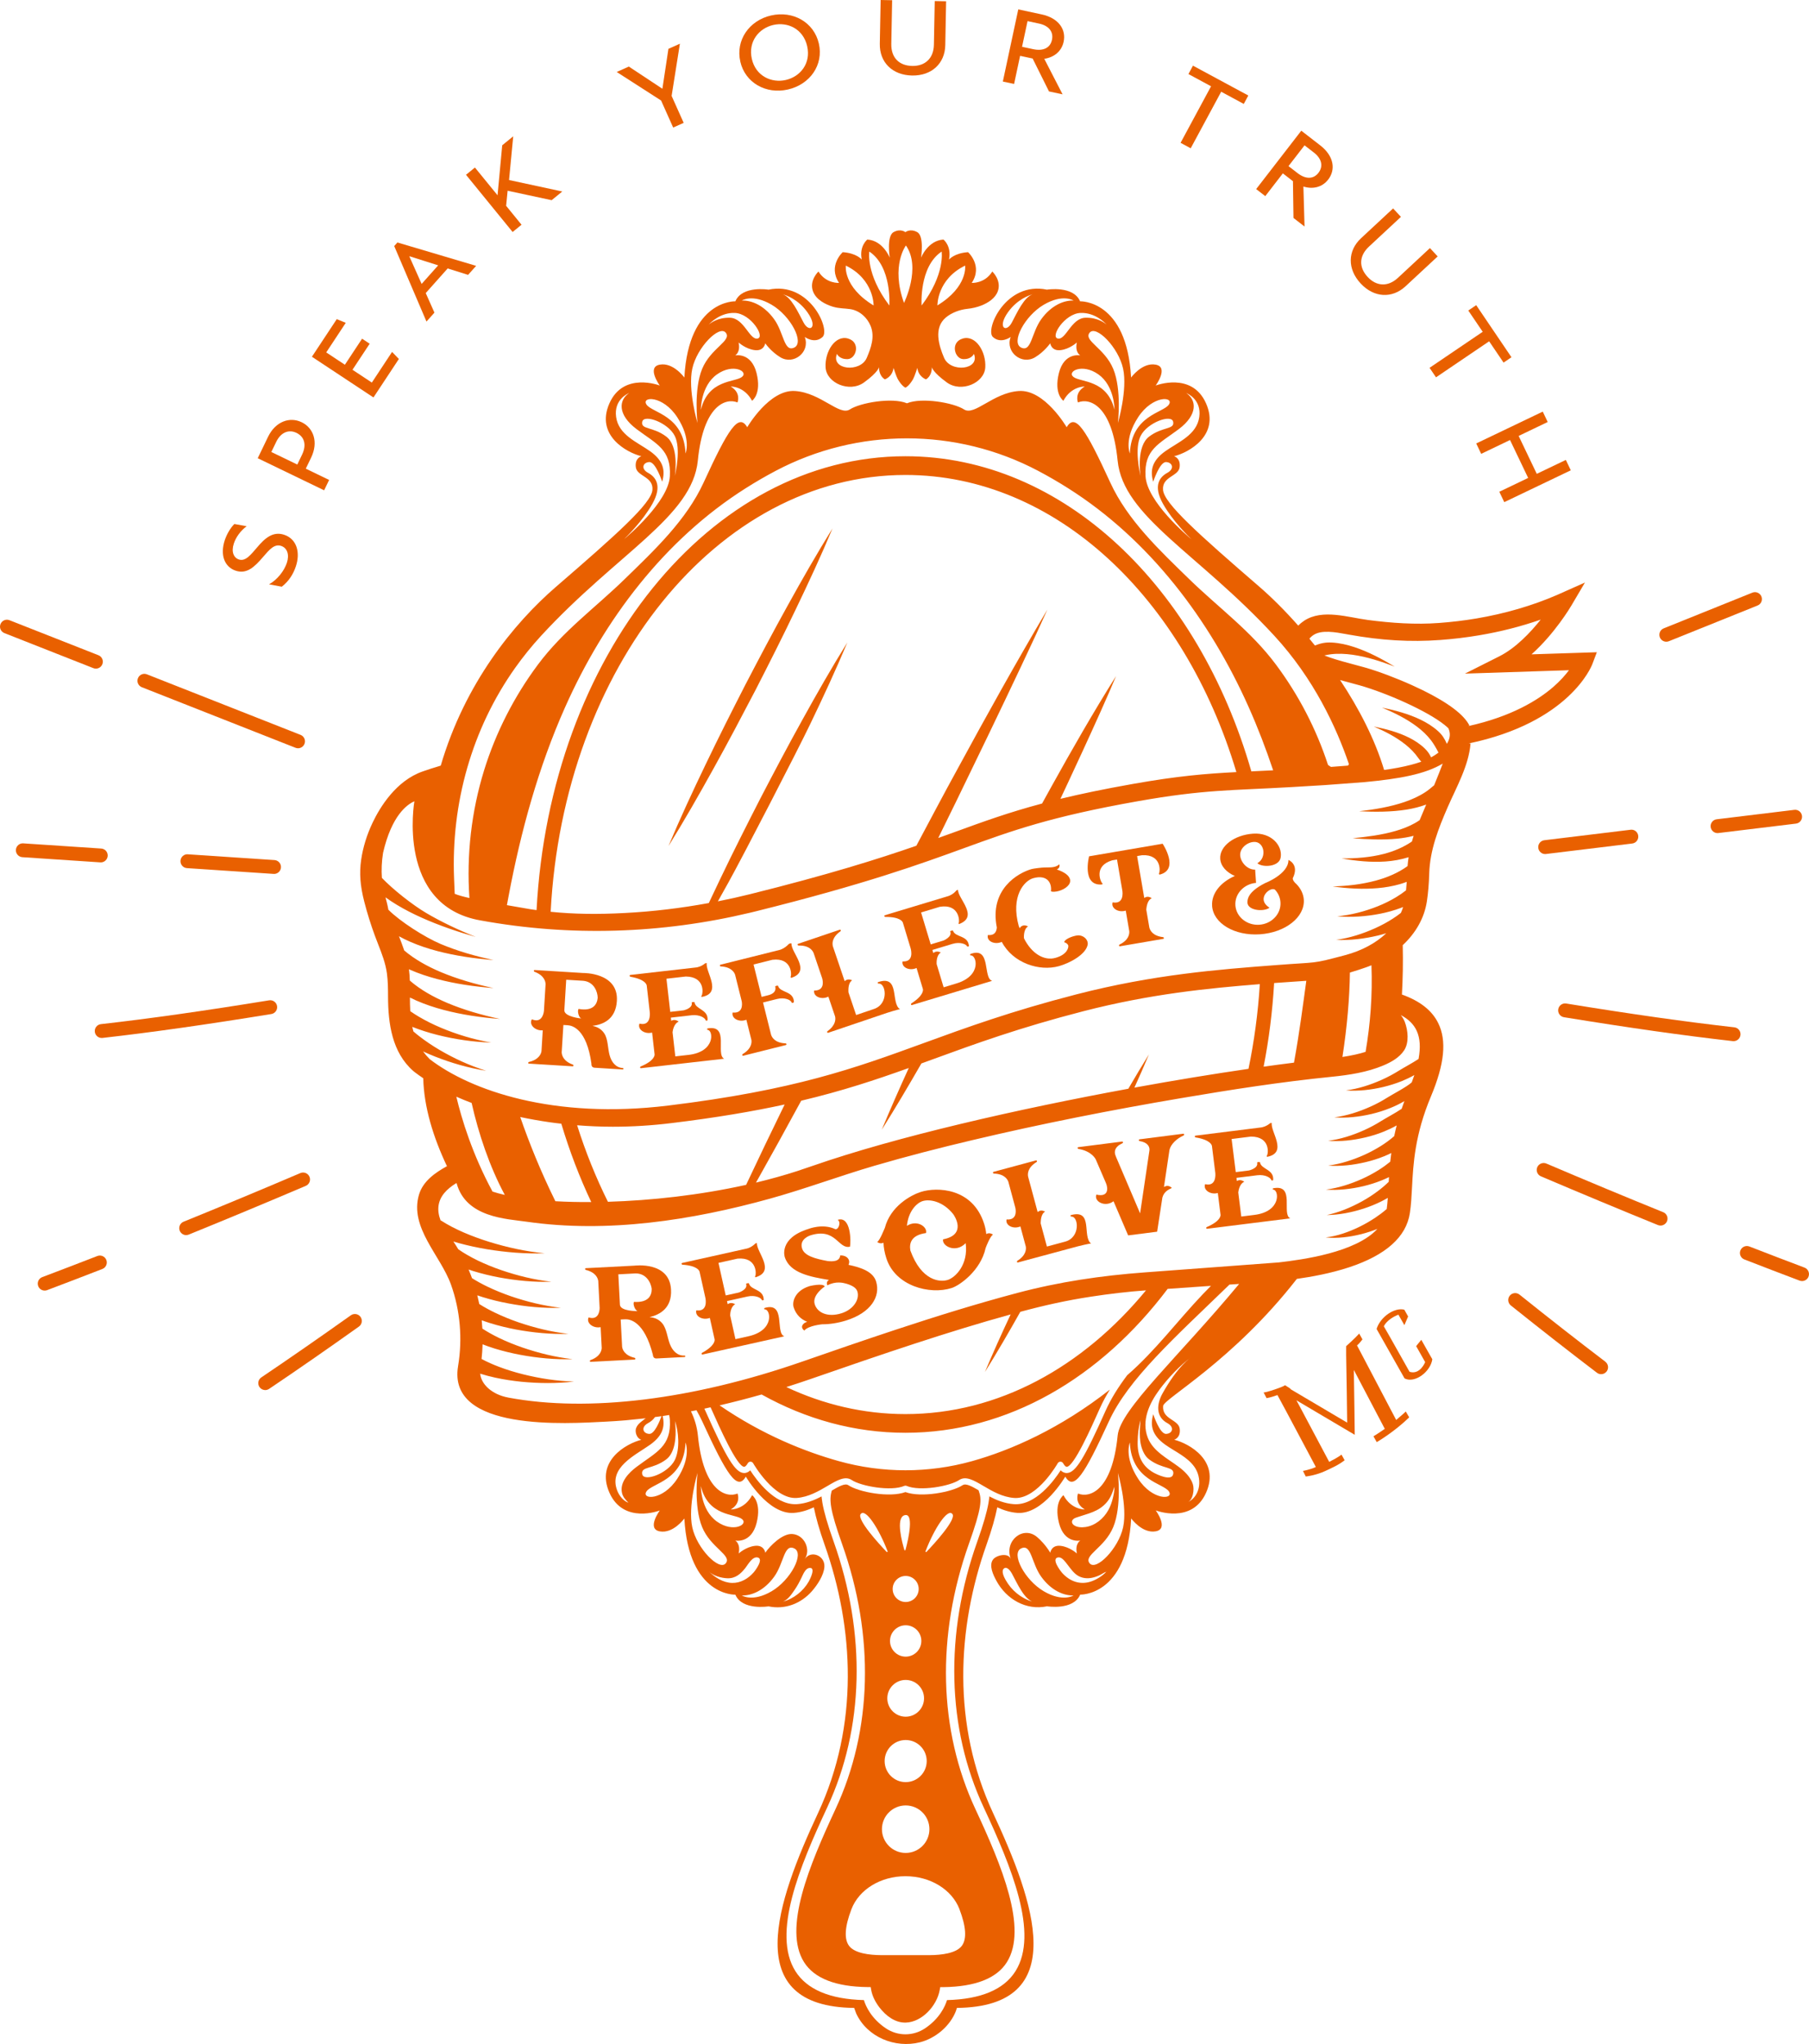 <svg width="300" height="339" viewBox="0 0 300 339" fill="none" xmlns="http://www.w3.org/2000/svg">
<path d="M196.703 249.281C196.703 249.281 196.708 249.275 196.714 249.275C196.714 249.275 196.712 249.277 196.708 249.281H196.703Z" fill="#E96000"/>
<path d="M104.351 249.281C104.351 249.281 104.351 249.275 104.345 249.275C104.345 249.275 104.349 249.277 104.357 249.281H104.351Z" fill="#E96000"/>
<path d="M138.213 50.889C139.148 51.171 140.057 51.13 141.003 51.269C141.789 51.387 142.519 51.752 143.115 52.277C143.659 52.755 144.096 53.367 144.374 54.041C145.108 55.835 144.461 57.666 143.741 59.352C142.673 61.851 137.73 61.342 138.798 58.689C138.798 58.689 139.153 59.604 140.581 59.558C142.005 59.506 142.77 56.755 140.633 56.144C138.495 55.532 136.764 58.334 136.913 60.936C137.067 63.537 140.885 65.167 143.279 63.435C145.674 61.702 145.776 60.884 145.776 60.884C145.776 60.884 145.674 62.262 146.742 62.92C146.742 62.92 147.991 62.525 148.181 61.013C148.181 61.013 148.638 62.447 148.88 62.869C149.589 64.098 150.154 64.293 150.154 64.293C150.154 64.293 150.719 64.098 151.429 62.869C151.67 62.447 152.127 61.013 152.127 61.013C152.317 62.519 153.566 62.92 153.566 62.92C154.635 62.257 154.532 60.884 154.532 60.884C154.532 60.884 154.635 61.702 157.029 63.435C159.424 65.167 163.242 63.537 163.396 60.936C163.55 58.334 161.818 55.532 159.676 56.144C157.538 56.755 158.304 59.506 159.727 59.558C161.156 59.609 161.51 58.689 161.51 58.689C162.579 61.342 157.641 61.851 156.567 59.352C155.673 57.264 154.82 54.38 156.844 52.668C157.8 51.86 159.177 51.351 160.416 51.223C161.212 51.141 162.008 50.961 162.754 50.667C163.858 50.23 165.056 49.475 165.477 48.297C166.124 46.492 164.562 45.032 164.562 45.032C163.288 47.073 161.15 46.919 161.15 46.919C163.036 44.065 160.539 41.824 160.539 41.824C158.247 41.978 157.379 43.047 157.379 43.047C157.836 40.806 156.464 39.731 156.464 39.731C153.864 39.885 152.744 42.739 152.744 42.739C152.744 42.739 153.304 39.17 152.122 38.507C150.935 37.844 150.149 38.507 150.149 38.507C150.149 38.507 149.358 37.844 148.176 38.507C146.994 39.17 147.554 42.739 147.554 42.739C147.554 42.739 146.434 39.885 143.834 39.731C143.834 39.731 142.457 40.8 142.914 43.047C142.914 43.047 142.051 41.978 139.754 41.824C139.754 41.824 137.257 44.065 139.143 46.919C139.143 46.919 137 47.073 135.731 45.032C135.731 45.032 134.169 46.492 134.816 48.297C135.32 49.696 136.871 50.498 138.202 50.894L138.213 50.889ZM160.056 44.05C160.056 44.05 160.549 47.551 155.462 50.647C155.462 50.647 155.375 46.328 160.056 44.05ZM156.161 41.721C156.161 41.721 156.772 45.469 152.836 50.667C152.836 50.667 152.379 44.245 156.161 41.721ZM150.236 40.713C152.816 44.389 149.918 50.241 149.918 50.241C147.688 44.05 150.236 40.713 150.236 40.713ZM144.163 41.721C147.945 44.245 147.487 50.667 147.487 50.667C143.551 45.469 144.163 41.721 144.163 41.721ZM140.268 44.05C144.964 46.333 144.877 50.662 144.877 50.662C139.775 47.562 140.268 44.05 140.268 44.05Z" fill="#E96000"/>
<path d="M123.625 113.536C121.374 117.933 119.144 122.344 117.011 126.802C114.869 131.255 112.783 135.739 110.866 140.31C113.481 136.099 115.927 131.805 118.322 127.481C120.721 123.162 123.023 118.791 125.31 114.411C127.561 110.014 129.791 105.608 131.923 101.145C134.066 96.692 136.152 92.208 138.063 87.637C135.448 91.843 132.997 96.142 130.608 100.466C128.208 104.785 125.906 109.156 123.625 113.536Z" fill="#E96000"/>
<path d="M75.725 196.248C75.725 196.248 75.678 196.237 75.653 196.232C75.673 196.222 75.689 196.207 75.709 196.196C75.714 196.212 75.719 196.232 75.725 196.248Z" fill="#E96000"/>
<path d="M253.981 108.528C257.824 105.099 260.455 100.672 260.599 100.425L262.844 96.615L258.805 98.414C258.626 98.497 258.441 98.579 258.261 98.656C254.114 100.456 249.592 101.772 244.824 102.579C242.81 102.919 240.729 103.165 238.642 103.32C234.712 103.613 230.77 103.335 226.865 102.826C223.577 102.399 219.348 100.96 216.306 102.929C215.962 103.155 215.612 103.438 215.299 103.762C213.069 101.242 210.864 99.052 208.871 97.329C198.784 88.614 193.08 83.519 192.875 81.272C192.669 79.03 195.423 79.03 195.624 77.503C195.829 75.97 194.709 75.667 194.709 75.667C197.155 75.055 202.35 72.201 200.007 66.9C197.664 61.599 191.652 63.944 191.652 63.944C191.652 63.944 193.892 60.884 191.652 60.478C189.411 60.067 187.577 62.617 187.577 62.617C186.863 49.67 179.119 49.973 179.119 49.973C177.999 47.325 173.621 48.04 173.621 48.04C166.792 46.611 163.329 54.668 164.655 55.886C165.975 57.11 167.609 55.886 167.609 55.886C167.599 55.917 167.589 55.948 167.578 55.979C166.731 58.416 169.449 60.586 171.658 59.254C173.215 58.319 174.166 56.935 174.166 56.935C174.166 56.935 174.341 58.246 175.872 58.072C177.398 57.897 178.58 56.802 178.58 56.802C178.23 58.468 179.15 58.946 179.15 58.946C179.15 58.946 176.483 58.38 175.605 61.877C174.731 65.378 176.35 66.468 176.35 66.468C177.66 64.021 179.89 64.108 179.89 64.108C178.102 65.157 178.77 66.746 178.77 66.746C180.604 65.98 184.422 67.049 185.342 76.382C186.257 85.709 198.635 91.674 211.322 105.433C217.883 112.554 221.619 120.617 223.705 126.741L223.546 126.977L220.72 127.193L220.237 126.869C218.289 120.905 215.36 115.269 211.614 110.241C207.458 104.651 202.119 100.826 197.191 96.023C192.34 91.298 187.002 86.295 184.129 80.038C180.054 71.168 178.323 68.417 176.894 70.859C176.894 70.859 173.226 64.54 168.95 64.849C164.67 65.152 161.613 69.024 159.881 67.908C158.149 66.787 152.852 65.867 150.406 66.885C147.96 65.867 142.662 66.787 140.931 67.908C139.199 69.024 136.142 65.152 131.861 64.849C127.586 64.54 123.918 70.859 123.918 70.859C122.489 68.417 120.757 71.168 116.683 80.038C113.81 86.295 108.472 91.298 103.621 96.023C98.693 100.826 93.354 104.651 89.197 110.241C85.266 115.521 82.225 121.475 80.277 127.769C78.17 134.597 77.353 141.811 77.847 148.938C76.788 148.701 76.007 148.485 75.406 148.239L75.303 145.714C74.794 133.255 78.242 120.884 85.467 110.719C86.741 108.929 88.165 107.155 89.747 105.433C102.434 91.674 114.812 85.709 115.727 76.382C116.647 67.049 120.465 65.98 122.299 66.746C122.299 66.746 122.972 65.157 121.179 64.108C121.179 64.108 123.409 64.021 124.719 66.468C124.719 66.468 126.338 65.378 125.464 61.877C124.586 58.38 121.919 58.946 121.919 58.946C121.919 58.946 122.838 58.468 122.489 56.802C122.489 56.802 123.671 57.897 125.197 58.072C126.728 58.246 126.903 56.935 126.903 56.935C126.903 56.935 127.854 58.313 129.41 59.254C131.62 60.586 134.333 58.416 133.49 55.979C133.48 55.948 133.47 55.917 133.46 55.886C133.46 55.886 135.094 57.11 136.414 55.886C137.74 54.668 134.277 46.611 127.448 48.04C127.448 48.04 123.07 47.325 121.95 49.973C121.95 49.973 114.206 49.67 113.492 62.617C113.492 62.617 111.657 60.067 109.417 60.478C107.177 60.884 109.417 63.944 109.417 63.944C109.417 63.944 103.405 61.599 101.062 66.9C98.719 72.201 103.914 75.055 106.36 75.667C106.36 75.667 105.239 75.97 105.445 77.503C105.645 79.03 108.4 79.03 108.194 81.272C107.994 83.519 102.285 88.614 92.198 97.329C85.153 103.423 77.086 113.367 73.094 126.972C73.068 126.982 73.042 126.993 73.022 126.998C72.96 127.018 72.909 127.039 72.873 127.049C71.938 127.317 71.043 127.62 70.129 127.934C65.679 129.466 63.007 133.898 61.81 136.402C60.839 138.433 60.191 140.531 59.888 142.634C59.575 144.824 59.729 146.897 60.412 149.56C60.9 151.447 61.486 153.339 62.164 155.175C62.339 155.648 62.524 156.111 62.699 156.574C63.331 158.193 63.927 159.725 64.163 161.412C64.338 162.697 64.348 163.988 64.353 165.356C64.369 169.762 65.016 174.549 68.536 177.624L68.695 177.758C69.173 178.128 69.677 178.483 70.191 178.832C70.303 183.568 71.825 188.576 74.126 193.425C74.096 193.44 74.06 193.451 74.029 193.466C72.261 194.448 70.144 195.862 69.476 198.161C67.894 203.611 73.047 208.202 74.784 213.036C76.331 217.345 76.721 222.065 75.966 226.574C74.142 237.495 94.084 236.102 100.461 235.783C101.56 235.727 102.66 235.655 103.76 235.562C104.53 235.495 105.651 235.372 107.13 235.218C107.007 235.233 106.75 235.485 106.637 235.567C106.447 235.706 106.262 235.845 106.092 236.004C105.758 236.313 105.471 236.693 105.424 237.156C105.363 237.783 105.702 238.606 106.36 238.791C103.914 239.403 98.719 242.257 101.062 247.558C103.405 252.859 109.417 250.514 109.417 250.514C109.417 250.514 107.177 253.574 109.417 253.98C111.657 254.386 113.492 251.841 113.492 251.841C114.206 264.788 121.95 264.48 121.95 264.48C123.07 267.133 127.448 266.418 127.448 266.418C130.176 266.989 132.822 265.971 134.646 263.899C135.535 262.886 136.63 261.251 136.717 259.867C136.835 257.991 134.497 257.039 133.465 258.561C134.497 257.039 133.439 254.535 131.368 254.417C129.755 254.325 127.72 256.345 126.913 257.518C126.913 257.518 126.738 256.206 125.207 256.381C123.681 256.556 122.499 257.646 122.499 257.646C122.849 255.985 121.929 255.502 121.929 255.502C121.929 255.502 124.596 256.073 125.474 252.576C126.348 249.075 124.729 247.98 124.729 247.98C123.419 250.432 121.189 250.345 121.189 250.345C122.982 249.296 122.309 247.707 122.309 247.707C120.475 248.468 116.657 247.399 115.737 238.071C115.598 236.673 115.203 235.351 114.586 234.071C114.889 234.014 115.198 233.948 115.501 233.891C115.85 234.498 116.169 235.115 116.451 235.727C120.526 244.596 122.258 247.347 123.686 244.9C123.686 244.9 127.355 251.224 131.63 250.916C132.843 250.828 133.953 250.458 134.965 249.99C135.299 251.656 135.859 253.687 136.743 256.17C141.655 270.017 142.477 286.065 135.654 300.714C128.825 315.358 122.612 332.814 141.655 333.015C141.666 333.015 141.953 333.848 141.974 333.899C143.803 337.905 148.484 339.74 152.538 338.722C155.128 338.074 157.548 336.049 158.53 333.524C158.545 333.493 158.684 333.015 158.689 333.015C177.737 332.814 171.52 315.358 164.696 300.714C157.872 286.065 158.689 270.017 163.606 256.17C164.485 253.687 165.05 251.656 165.384 249.99C166.397 250.458 167.507 250.828 168.714 250.916C172.994 251.224 176.663 244.9 176.663 244.9C178.086 247.347 179.823 244.596 183.898 235.727C187.125 228.693 194.714 221.947 203.891 213.051L205.495 212.943C195.475 225.016 185.779 233.747 185.352 238.071C184.432 247.399 180.615 248.468 178.78 247.707C178.78 247.707 178.112 249.296 179.9 250.345C179.9 250.345 177.67 250.432 176.36 247.98C176.36 247.98 174.741 249.075 175.615 252.576C176.494 256.073 179.16 255.502 179.16 255.502C179.16 255.502 178.241 255.985 178.59 257.646C178.59 257.646 177.408 256.556 175.882 256.381C174.351 256.206 174.176 257.512 174.176 257.518C173.411 256.268 172.563 255.404 171.977 254.911C169.68 252.977 166.499 255.523 167.625 258.556C167.219 257.461 165.246 257.919 164.696 258.633C163.935 259.631 164.732 261.235 165.251 262.197C166.905 265.236 170.158 267.133 173.637 266.408C173.637 266.408 178.015 267.123 179.135 264.469C179.135 264.469 186.878 264.778 187.592 251.831C187.592 251.831 189.427 254.376 191.667 253.97C193.908 253.564 191.667 250.504 191.667 250.504C191.667 250.504 197.679 252.849 200.022 247.548C202.365 242.246 197.17 239.393 194.725 238.781C194.725 238.781 195.845 238.472 195.639 236.945C195.439 235.413 192.685 235.418 192.89 233.171C192.998 231.989 204.472 225.71 215.067 212.105C217.518 211.761 220.689 211.185 223.721 210.187C229.815 208.177 233.211 205.153 233.807 201.194C234.013 199.852 234.085 198.438 234.167 196.916C234.372 193.039 234.624 188.216 237.312 181.82C239.562 176.447 239.942 172.59 238.509 169.68C237.476 167.582 235.498 166.024 232.492 164.944C232.641 162.301 232.692 159.576 232.625 156.759C234.799 154.728 236.212 152.234 236.628 149.504C236.844 148.095 236.972 146.532 237.019 144.866C237.127 141.004 238.56 137.364 240.081 133.872C241.52 130.571 243.58 126.972 243.868 123.321L243.575 123.301C260.213 119.825 263.913 110.565 264.067 110.153L264.817 108.174L253.996 108.523L253.981 108.528ZM167.794 53.501C166.869 55.249 165.328 54.375 167.152 51.799C168.688 49.639 170.672 48.966 171.268 48.806C169.839 49.254 168.688 51.814 167.794 53.501ZM172.686 52.93C171.037 55.197 171.062 58.468 169.341 57.645C167.614 56.817 169.932 52.39 173.097 50.539C176.262 48.683 178.035 49.845 178.035 49.845C176.391 49.788 174.33 50.667 172.686 52.93ZM175.435 56.149C174.099 55.892 176.571 52.004 179.191 51.901C181.534 51.809 183.194 53.475 183.528 53.845C183.245 53.593 182.028 52.632 179.993 52.699C177.65 52.776 176.776 56.406 175.435 56.149ZM178.035 62.53C176.848 61.63 179.479 60.17 182.177 62.108C184.787 63.985 184.828 67.713 184.828 67.959C183.6 62.92 179.222 63.435 178.035 62.53ZM185.388 70.16C185.388 70.16 186.051 64.658 184.622 61.193C183.194 57.722 179.628 56.498 180.702 55.177C181.771 53.85 185.491 57.619 186.251 61.141C187.017 64.658 185.388 70.16 185.388 70.16ZM188.749 69.194C191.143 65.522 194.761 65.728 193.841 67.106C192.926 68.479 187.644 68.87 187.372 75.209C187.372 75.209 186.354 72.865 188.749 69.194ZM189.155 72.304C190.275 70.062 194.298 68.633 194.555 69.96C194.812 71.281 192.803 70.721 190.573 72.407C188.476 73.986 189.067 78.408 189.144 78.932C189.021 78.438 188.106 74.407 189.155 72.304ZM189.972 78.984C189.715 74.546 192.212 73.626 195.47 71.183C198.712 68.751 198.424 66.319 196.723 65.183C197.016 65.301 199.267 66.324 198.887 69.142C198.476 72.15 195.372 73.322 193.229 74.85C191.092 76.382 190.686 77.96 191.246 79.899C191.246 79.899 192.315 76.587 193.383 76.634C194.452 76.685 194.812 77.76 193.589 78.418C192.366 79.081 191.153 80.495 192.875 83.57C194.473 86.418 197.201 89.072 197.587 89.442C196.955 88.918 190.213 83.21 189.972 78.984ZM123.023 62.53C121.836 63.435 117.453 62.92 116.23 67.97C116.23 67.97 116.179 64.046 118.882 62.108C121.58 60.17 124.21 61.63 123.023 62.53ZM133.907 51.799C135.736 54.375 134.189 55.249 133.264 53.501C132.37 51.814 131.219 49.254 129.791 48.806C130.387 48.966 132.37 49.639 133.907 51.799ZM127.961 50.539C131.127 52.39 133.444 56.817 131.718 57.645C129.996 58.468 130.022 55.197 128.373 52.93C126.728 50.667 124.668 49.788 123.023 49.845C123.023 49.845 124.796 48.683 127.961 50.539ZM121.867 51.901C124.488 52.004 126.959 55.892 125.623 56.149C124.282 56.406 123.409 52.776 121.066 52.699C119.031 52.632 117.813 53.593 117.525 53.845C117.859 53.475 119.524 51.809 121.867 51.901ZM114.807 61.141C115.568 57.619 119.288 53.85 120.357 55.177C121.431 56.498 117.864 57.722 116.436 61.193C115.013 64.658 115.67 70.16 115.67 70.16C115.67 70.16 114.042 64.658 114.807 61.141ZM112.31 69.194C114.704 72.865 113.687 75.209 113.687 75.209C113.415 68.87 108.132 68.479 107.218 67.106C106.298 65.728 109.915 65.522 112.31 69.194ZM106.504 69.96C106.755 68.633 110.784 70.062 111.904 72.304C112.952 74.407 112.038 78.438 111.914 78.932C111.991 78.408 112.582 73.986 110.486 72.407C108.256 70.721 106.247 71.281 106.504 69.96ZM108.184 83.57C109.905 80.495 108.692 79.081 107.47 78.418C106.247 77.76 106.606 76.685 107.675 76.634C108.744 76.587 109.813 79.899 109.813 79.899C110.373 77.96 109.967 76.382 107.829 74.85C105.687 73.322 102.578 72.15 102.172 69.142C101.792 66.324 104.042 65.301 104.335 65.183C102.629 66.319 102.347 68.751 105.584 71.183C108.847 73.626 111.344 74.546 111.087 78.984C110.845 83.21 104.104 88.918 103.472 89.442C103.857 89.072 106.586 86.418 108.184 83.57ZM132.92 261.657C132.997 261.497 133.069 261.338 133.146 261.179C133.336 260.772 133.68 260.135 134.189 260.053C135.371 259.857 134.354 261.883 134.122 262.294C133.233 263.868 131.615 265.169 129.858 265.626C130.731 265.266 131.271 264.408 131.784 263.667C132.231 263.025 132.586 262.351 132.92 261.657ZM128.373 261.518C130.022 259.256 129.996 255.985 131.718 256.808C133.444 257.631 131.127 262.058 127.961 263.914C124.796 265.765 123.023 264.608 123.023 264.608C124.668 264.66 126.728 263.786 128.373 261.518ZM125.623 258.304C126.713 258.515 125.279 260.448 124.991 260.778C124.092 261.816 122.823 262.562 121.415 262.531C119.925 262.5 118.579 261.626 117.51 260.592C118.265 261.348 119.581 261.719 120.624 261.76C121.955 261.811 122.838 261.035 123.614 260.042C124.046 259.492 124.755 258.14 125.623 258.304ZM123.023 251.918C124.21 252.823 121.58 254.283 118.882 252.345C116.179 250.407 116.23 246.483 116.23 246.483C117.453 251.527 121.836 251.018 123.023 251.918ZM115.67 244.293C115.67 244.293 115.013 249.795 116.436 253.26C117.864 256.726 121.431 257.95 120.357 259.276C119.288 260.603 115.568 256.829 114.807 253.312C114.042 249.795 115.67 244.293 115.67 244.293ZM178.035 251.918C178.184 251.8 178.369 251.728 178.549 251.666C180.424 251.018 182.223 250.736 183.569 249.126C184.217 248.35 184.504 247.507 184.818 246.566C184.818 247.316 184.7 247.846 184.561 248.427C184.396 249.131 184.155 249.815 183.805 250.448C183.03 251.851 181.632 253.029 180.008 253.26C179.386 253.348 178.585 253.332 178.066 252.926C177.778 252.705 177.66 252.335 177.912 252.036C177.948 251.99 177.989 251.954 178.035 251.918ZM171.17 265.626H171.186C169.295 265.061 167.743 263.76 166.772 262.042C166.54 261.636 165.96 260.536 166.505 260.125C167.018 259.739 167.604 260.592 167.799 260.952C168.293 261.857 168.735 262.803 169.284 263.678C169.737 264.408 170.369 265.261 171.175 265.626H171.17ZM173.097 263.914C169.932 262.058 167.614 257.631 169.341 256.808C171.062 255.985 171.037 259.256 172.686 261.518C174.33 263.786 176.391 264.66 178.035 264.608C178.035 264.608 176.262 265.765 173.097 263.914ZM183.466 260.675C182.788 261.405 181.822 262.001 180.877 262.31C179.078 262.891 177.413 262.258 176.175 260.901C175.882 260.577 174.299 258.525 175.435 258.304C176.005 258.196 176.463 258.783 176.776 259.168C177.28 259.79 177.717 260.474 178.318 261.009C179.042 261.652 179.983 261.862 180.933 261.708C181.396 261.631 181.843 261.477 182.269 261.292C182.665 261.117 183.081 260.793 183.466 260.675ZM186.251 253.312C185.491 256.829 181.771 260.603 180.702 259.276C179.628 257.95 183.194 256.726 184.622 253.26C186.051 249.795 185.388 244.293 185.388 244.293C185.388 244.293 187.017 249.795 186.251 253.312ZM188.749 245.26C186.354 241.588 187.372 239.244 187.372 239.244C187.644 245.583 192.926 245.974 193.841 247.347C194.761 248.725 191.143 248.931 188.749 245.26ZM194.555 244.493C194.314 245.743 191.806 244.524 191.277 244.221C189.319 243.09 188.615 241.362 188.666 239.131C188.692 237.927 188.769 236.899 189.139 235.536C188.985 237.362 188.815 239.429 189.761 241.095C189.966 241.46 190.239 241.794 190.578 242.051C192.808 243.732 194.817 243.172 194.56 244.499L194.555 244.493ZM196.667 225.823C195.12 227.294 193.825 229.268 192.823 231.042C191.832 232.791 191.59 234.945 193.594 236.03C194.817 236.693 194.457 237.763 193.389 237.814C192.32 237.866 191.251 234.554 191.251 234.554C190.691 236.493 191.097 238.071 193.234 239.598C194.874 240.766 196.893 241.604 198.085 243.295C199.344 245.08 199.19 247.938 197.124 249.075C197.037 249.126 196.955 249.172 196.862 249.214C197.88 248.813 198.095 247.008 197.818 246.149C197.433 244.956 196.446 244.005 195.47 243.275C193.646 241.907 191.23 240.709 190.352 238.462C189.252 235.649 190.583 232.775 192.268 230.492C193.733 228.513 195.624 226.528 197.587 225.037C197.268 225.278 196.96 225.541 196.662 225.823H196.667ZM84.352 148.573C86.376 137.852 89.28 127.25 93.719 117.285C100.173 102.795 110.157 89.519 123.676 80.968C125.274 79.955 126.934 78.989 128.64 78.089C142.226 70.906 158.576 70.906 172.162 78.089C173.868 78.989 175.528 79.955 177.126 80.968C190.645 89.519 200.629 102.795 207.082 117.285C208.609 120.709 209.945 124.206 211.137 127.759C210.068 127.81 209.056 127.862 208.084 127.903C207.894 127.913 207.709 127.923 207.519 127.934C198.743 97.381 176.37 75.667 150.159 75.667C117.741 75.667 91.196 108.878 88.982 150.943C88.648 150.897 88.314 150.851 87.98 150.799L84.064 150.121C84.157 149.606 84.254 149.087 84.352 148.573ZM174.382 130.427C173.852 131.368 173.328 132.314 172.814 133.266C167.255 134.746 163.067 136.268 158.304 138.006C157.43 138.32 156.531 138.649 155.596 138.983C157.348 135.487 169.598 110.323 173.698 101.093C168.55 109.778 163.648 118.596 158.838 127.455C156.5 131.703 154.249 135.996 151.963 140.269C145.638 142.464 137.365 145.071 124.385 148.3C122.612 148.743 120.834 149.138 119.051 149.488C119.632 148.46 120.208 147.431 120.778 146.398C123.178 142.079 132.247 124.519 134.379 120.061C136.522 115.609 138.603 111.125 140.52 106.554C137.904 110.76 135.453 115.058 133.064 119.383C130.664 123.702 128.362 128.072 126.081 132.453C123.83 136.855 121.6 141.261 119.468 145.719C118.82 147.066 118.178 148.419 117.546 149.771C112.926 150.619 108.281 151.18 103.662 151.421C99.037 151.668 95.173 151.612 91.32 151.221C93.431 110.744 118.969 78.773 150.159 78.773C175.086 78.773 196.405 99.191 205.037 128.052C199.904 128.319 195.362 128.689 187.849 130.021C183.112 130.859 179.222 131.672 175.856 132.489C176.026 132.14 182.372 118.668 185.085 112.122C181.319 118.123 177.809 124.252 174.382 130.427ZM152.8 176.375C153.443 176.138 154.085 175.907 154.738 175.67C161.762 173.104 169.027 170.456 179.628 167.721C190.758 164.847 200.367 163.901 208.927 163.222C208.624 168.045 207.987 172.739 207.046 177.269C201.276 178.107 194.838 179.161 188.127 180.385C188.954 178.56 189.761 176.724 190.537 174.873C189.365 176.755 188.235 178.658 187.12 180.57C168.832 183.933 148.71 188.504 134.765 193.358C133.978 193.631 133.182 193.903 132.391 194.16L132.298 194.196C130.058 194.921 127.735 195.569 125.372 196.135C127.91 191.625 130.402 187.1 132.869 182.555C139.723 180.93 145.206 179.1 150.709 177.13C149.162 180.514 147.662 183.923 146.228 187.373C148.5 183.748 150.673 180.072 152.8 176.375ZM209.554 176.909C210.433 172.426 211.018 167.788 211.301 163.037C211.491 163.026 216.321 162.687 216.635 162.667C216.095 166.569 215.515 171.187 214.59 176.241C212.992 176.441 211.311 176.663 209.554 176.909ZM222.626 175.3C223.407 170.261 223.818 165.392 223.864 161.304C223.988 161.268 226.428 160.528 227.436 160.09C227.626 165.042 227.256 169.834 226.464 174.452C225.488 174.76 224.229 175.058 222.626 175.3ZM235.256 175.629C234.213 176.318 232.682 177.13 231.993 177.568C231.084 178.138 230.138 178.642 229.172 179.074C227.245 179.938 225.242 180.581 223.196 180.848C225.242 180.997 227.323 180.766 229.383 180.282C230.411 180.036 231.438 179.717 232.456 179.311C233.16 179.023 233.859 178.694 234.552 178.303C234.424 178.688 234.28 179.095 234.121 179.511C233.309 180.257 230.971 181.47 230.072 182.036C229.162 182.612 228.217 183.116 227.251 183.547C225.324 184.411 223.32 185.054 221.275 185.321C223.32 185.465 225.401 185.234 227.456 184.756C228.489 184.509 229.517 184.19 230.534 183.779C231.33 183.46 232.117 183.085 232.898 182.622C232.733 183.054 232.584 183.481 232.446 183.897C231.402 184.607 229.763 185.471 229.044 185.928C228.134 186.504 227.189 187.003 226.223 187.44C224.296 188.304 222.292 188.941 220.247 189.214C222.292 189.358 224.373 189.126 226.428 188.643C227.461 188.401 228.489 188.083 229.506 187.671C230.215 187.383 230.925 187.049 231.623 186.653C231.464 187.26 231.331 187.851 231.212 188.432C230.529 189.023 229.799 189.558 229.044 190.036C228.134 190.607 227.189 191.111 226.223 191.548C224.296 192.407 222.292 193.05 220.247 193.322C222.292 193.466 224.373 193.235 226.428 192.751C227.461 192.51 228.489 192.191 229.506 191.78C229.917 191.615 230.323 191.43 230.729 191.229C230.663 191.723 230.606 192.201 230.555 192.669C229.959 193.158 229.332 193.61 228.684 194.016C227.775 194.592 226.834 195.091 225.868 195.528C223.936 196.392 221.932 197.029 219.887 197.302C221.938 197.446 224.013 197.214 226.074 196.736C227.107 196.489 228.129 196.171 229.152 195.759C229.553 195.6 229.953 195.415 230.349 195.225C230.334 195.487 230.318 195.749 230.303 196.006C229.748 196.551 229.152 197.055 228.535 197.518C227.677 198.166 226.778 198.747 225.853 199.256C223.998 200.274 222.056 201.081 220.036 201.518C222.092 201.492 224.142 201.091 226.156 200.443C227.163 200.114 228.16 199.713 229.142 199.22C229.481 199.05 229.815 198.865 230.149 198.67C230.108 199.312 230.046 199.929 229.969 200.515C229.368 201.04 228.736 201.513 228.083 201.95C227.24 202.51 226.367 203.014 225.468 203.457C224.574 203.894 223.654 204.279 222.719 204.583C221.778 204.891 220.822 205.128 219.841 205.225C220.833 205.338 221.83 205.313 222.821 205.21C223.808 205.107 224.789 204.927 225.766 204.68C226.66 204.454 227.544 204.166 228.422 203.817C224.83 207.729 216.028 208.917 212.062 209.375L189.823 211.03C182.624 211.565 175.697 212.583 168.719 214.434C161.952 216.229 155.272 218.311 148.623 220.507C143.407 222.229 138.213 224.024 133.023 225.829C114.874 232.143 97.583 234.266 84.326 231.798L84.264 231.783C81.665 231.294 79.825 229.675 79.625 227.824C80.452 228.086 81.289 228.302 82.132 228.487C83.571 228.801 85.025 229.017 86.479 229.166C89.382 229.443 92.316 229.474 95.199 229.13C92.316 229.058 89.485 228.61 86.757 227.932C85.39 227.592 84.054 227.181 82.764 226.692C81.757 226.312 80.781 225.88 79.861 225.386C79.943 224.646 80.005 223.834 80.031 222.959C80.683 223.211 81.341 223.443 82.004 223.648C83.412 224.08 84.84 224.43 86.274 224.697C89.146 225.232 92.065 225.515 94.968 225.417C92.101 225.098 89.321 224.404 86.659 223.494C85.328 223.037 84.033 222.512 82.79 221.916C81.814 221.443 80.873 220.923 79.995 220.353C79.969 219.9 79.933 219.437 79.887 218.969C80.354 219.139 80.832 219.304 81.305 219.448C82.713 219.885 84.141 220.229 85.575 220.502C88.447 221.031 91.366 221.314 94.269 221.222C91.402 220.903 88.622 220.209 85.96 219.299C84.629 218.841 83.335 218.311 82.096 217.715C81.187 217.278 80.303 216.8 79.481 216.275C79.383 215.802 79.275 215.319 79.157 214.835C79.455 214.938 79.753 215.036 80.051 215.129C81.459 215.566 82.887 215.91 84.326 216.177C87.193 216.712 90.112 216.995 93.015 216.902C90.148 216.578 87.368 215.889 84.706 214.979C83.376 214.517 82.081 213.992 80.842 213.396C79.953 212.969 79.09 212.496 78.278 211.987C78.109 211.514 77.913 211.036 77.708 210.552C77.965 210.64 78.222 210.727 78.484 210.809C79.892 211.241 81.315 211.586 82.754 211.858C85.626 212.388 88.545 212.676 91.448 212.578C88.576 212.259 85.796 211.565 83.134 210.655C81.808 210.198 80.513 209.673 79.27 209.077C78.114 208.516 77.009 207.894 76.002 207.195C75.745 206.763 75.473 206.331 75.185 205.904C75.478 205.992 75.766 206.079 76.058 206.161C77.61 206.588 79.177 206.922 80.76 207.19C83.915 207.704 87.132 207.971 90.328 207.863C87.168 207.56 84.11 206.881 81.187 205.981C79.722 205.529 78.299 205.009 76.937 204.423C75.576 203.832 74.27 203.163 73.104 202.408L73.078 202.444C72.41 200.711 72.6 199.189 73.659 197.893C74.168 197.271 74.856 196.721 75.653 196.232C75.673 196.222 75.689 196.207 75.709 196.196C75.714 196.212 75.719 196.232 75.725 196.248C77.271 201.95 83.997 202.14 87.342 202.624C100.738 204.557 114.74 202.387 127.674 198.803C133.516 197.184 139.199 195.045 145.016 193.343C150.396 191.769 155.832 190.376 161.284 189.085C172.722 186.375 184.263 184.098 195.845 182.133C204.138 180.725 212.473 179.424 220.843 178.586C223.741 178.293 226.742 177.84 229.445 176.693C230.719 176.154 232.06 175.403 232.846 174.22C233.71 172.924 233.504 170.888 232.965 169.479C232.805 169.068 232.579 168.688 232.302 168.353C234.748 169.639 235.97 171.726 235.251 175.629H235.256ZM134.652 228.636C146.347 224.569 157.225 220.867 167.604 217.998C166.124 221.155 164.691 224.327 163.339 227.546C165.379 224.266 167.316 220.928 169.207 217.566C173.19 216.491 176.894 215.668 180.979 215.046C183.888 214.599 187.12 214.213 190.049 214.008C179.546 226.749 165.544 234.529 150.159 234.529C143.228 234.529 136.579 232.945 130.402 230.045C131.81 229.598 133.228 229.135 134.652 228.636ZM123.733 196.51C116.025 198.222 107.968 199.107 100.815 199.317C98.832 195.327 97.116 191.08 95.708 186.627C97.665 186.782 99.644 186.869 101.643 186.869C104.844 186.869 108.091 186.669 111.364 186.267C118.795 185.363 124.873 184.324 130.125 183.182C127.961 187.61 125.829 192.047 123.733 196.51ZM98.051 199.364C95.954 199.379 93.961 199.328 92.101 199.225C89.593 194.14 87.728 189.445 86.274 185.26C87.82 185.589 89.429 185.877 91.099 186.118C91.756 186.216 92.424 186.293 93.087 186.37C94.449 190.921 96.114 195.266 98.051 199.364ZM81.68 197.626C78.309 191.389 76.547 185.553 75.678 181.887C76.495 182.252 77.338 182.596 78.212 182.925C79.362 188.031 81.176 193.451 83.715 198.181C82.97 198.011 82.286 197.826 81.68 197.626ZM107.47 236.03C107.896 235.799 108.317 235.475 108.621 235.022C108.98 234.976 109.34 234.93 109.7 234.878C109.402 235.711 108.538 237.855 107.675 237.814C106.606 237.763 106.247 236.693 107.47 236.03ZM105.584 243.27C104.284 244.241 102.732 245.83 103.153 247.62C103.318 248.314 103.765 248.761 104.222 249.229C103.364 248.941 102.696 248.067 102.372 247.255C100.836 243.372 105.368 241.357 107.829 239.598C109.854 238.148 110.326 236.657 109.89 234.853C110.249 234.801 110.609 234.739 110.969 234.683C111.03 234.95 111.072 235.212 111.087 235.47C111.344 239.907 108.847 240.822 105.584 243.27ZM106.504 244.493C106.247 243.167 108.256 243.727 110.486 242.046C112.027 240.884 112.115 238.179 112.022 236.626C112.022 236.575 112.017 236.524 112.012 236.477C112.002 236.318 111.991 236.174 111.976 236.045C111.966 235.917 111.935 235.665 111.935 235.665C112.526 237.321 112.803 240.349 111.904 242.154C110.784 244.396 106.755 245.825 106.504 244.499V244.493ZM112.31 245.26C109.915 248.931 106.298 248.725 107.218 247.347C108.132 245.974 113.415 245.583 113.687 239.244C113.687 239.244 114.704 241.588 112.31 245.26ZM199.467 214.65C195.238 219.098 191.611 224.014 186.93 228.086C185.44 230.065 184.227 232.004 183.348 233.973C179.808 241.917 178.369 244.236 176.951 244.303C176.499 244.319 176.154 244.113 175.898 243.856C174.818 245.537 171.73 249.748 168.113 249.466C166.602 249.352 165.256 248.802 164.074 248.18C164.064 248.268 164.059 248.36 164.048 248.447C164.048 248.447 163.93 249.255 163.93 249.26C163.663 250.772 163.093 252.787 162.065 255.682C156.634 270.974 157.019 286.625 163.134 299.758C167.738 309.64 172.321 320.7 168.406 326.922C166.494 329.966 162.671 331.575 157.05 331.719C156.747 332.732 155.817 334.794 153.396 336.409C151.428 337.72 148.885 337.72 146.922 336.409C144.502 334.794 143.567 332.732 143.269 331.719C137.642 331.575 133.824 329.966 131.908 326.922C127.992 320.7 132.576 309.64 137.185 299.758C143.3 286.625 143.68 270.974 138.254 255.682C137.216 252.761 136.64 250.73 136.378 249.214L136.275 248.483C136.265 248.381 136.25 248.278 136.245 248.18C135.063 248.802 133.711 249.352 132.206 249.466C132.093 249.476 131.98 249.476 131.872 249.476C128.393 249.476 125.464 245.486 124.416 243.861C124.164 244.113 123.799 244.319 123.368 244.303C121.944 244.236 120.511 241.917 116.97 233.973C116.919 233.855 116.857 233.742 116.806 233.629C117.145 233.557 117.489 233.48 117.834 233.403C117.859 233.454 117.885 233.505 117.906 233.552C119.411 236.93 122.217 243.218 123.414 243.275C123.568 243.27 123.794 243.069 124.01 242.684C124.103 242.524 124.272 242.421 124.457 242.421C124.642 242.421 124.812 242.524 124.904 242.684C124.935 242.745 128.357 248.699 132.129 248.437C134.092 248.293 135.767 247.306 137.247 246.437C138.803 245.522 140.145 244.73 141.249 245.465C142.791 246.494 147.77 247.383 149.954 246.442C150.082 246.386 150.231 246.386 150.36 246.442C152.549 247.378 157.528 246.494 159.064 245.465C160.169 244.73 161.515 245.522 163.072 246.437C164.547 247.306 166.222 248.293 168.185 248.437C168.272 248.447 168.359 248.447 168.447 248.447C172.121 248.447 175.379 242.745 175.409 242.684C175.502 242.524 175.671 242.421 175.862 242.421C176.052 242.421 176.216 242.524 176.309 242.684C176.524 243.069 176.73 243.27 176.899 243.275C178.102 243.218 180.902 236.93 182.408 233.552C182.87 232.518 183.425 231.495 184.057 230.467C175.79 236.966 167.62 240.534 161.233 242.324C153.982 244.355 146.336 244.355 139.081 242.324C133.547 240.776 126.507 238.004 119.329 233.079C121.626 232.549 123.953 231.947 126.307 231.279C133.639 235.367 141.696 237.629 150.159 237.629C167.152 237.629 182.531 228.502 193.64 213.761L199.251 213.37L200.824 213.262C200.361 213.72 199.909 214.182 199.467 214.65ZM237.836 130.237C237.301 130.705 236.762 131.127 236.34 131.399C235.308 132.073 234.151 132.587 232.959 133.003C230.56 133.826 227.985 134.248 225.401 134.551C228.052 134.674 230.709 134.685 233.329 134.263C234.403 134.083 235.477 133.821 236.52 133.435C236.186 134.232 235.827 135.096 235.431 136.022C235.179 136.196 234.917 136.361 234.645 136.515C233.648 137.076 232.553 137.492 231.418 137.821C229.152 138.479 226.737 138.778 224.322 139.03C226.798 139.204 229.28 139.338 231.747 139.091C232.646 138.999 233.545 138.855 234.429 138.623C234.331 138.937 234.239 139.251 234.151 139.564C232.749 140.516 231.161 141.194 229.481 141.626C227.251 142.202 224.872 142.377 222.477 142.377C224.902 142.793 227.348 143.051 229.774 142.881C231.063 142.788 232.353 142.562 233.597 142.171C233.525 142.66 233.463 143.153 233.427 143.642C231.891 144.763 230.072 145.529 228.181 146.043C225.889 146.665 223.464 146.948 221.002 147.015C223.5 147.37 226.007 147.514 228.489 147.298C229.727 147.19 230.961 146.979 232.168 146.634C232.543 146.526 232.918 146.398 233.288 146.259C233.257 146.742 233.221 147.21 233.175 147.663C232.646 148.079 232.091 148.46 231.51 148.809C230.544 149.39 229.522 149.894 228.463 150.316C226.341 151.159 224.096 151.745 221.763 151.982C224.157 152.167 226.536 152.002 228.859 151.55C230.02 151.319 231.166 151.005 232.291 150.588C232.425 150.537 232.553 150.48 232.687 150.429C232.584 150.758 232.466 151.087 232.322 151.406C231.901 151.74 231.459 152.049 231.007 152.342C230.072 152.949 229.085 153.478 228.062 153.941C226.017 154.861 223.859 155.561 221.583 155.884C223.926 155.982 226.243 155.699 228.494 155.165C228.967 155.052 229.434 154.918 229.897 154.779C228.176 156.409 225.838 157.679 223.073 158.414C217.334 159.936 218.844 159.504 211.522 160.07C202.042 160.795 191.297 161.618 178.487 164.924C167.686 167.711 160.328 170.395 153.206 172.991C141.712 177.182 131.779 180.802 110.799 183.362C91.782 185.681 78.047 180.869 71.264 175.665C70.843 175.243 70.478 174.817 70.16 174.38C70.812 174.683 71.475 174.966 72.148 175.233C74.856 176.298 77.692 177.13 80.627 177.588C77.852 176.729 75.288 175.531 72.904 174.138C71.717 173.439 70.586 172.678 69.528 171.86C69.194 171.603 68.87 171.336 68.556 171.063C68.484 170.816 68.423 170.564 68.366 170.307C69.728 170.842 71.121 171.284 72.539 171.644C75.437 172.369 78.427 172.816 81.464 172.914C78.535 172.405 75.75 171.557 73.145 170.462C71.845 169.917 70.596 169.294 69.425 168.6C68.947 168.317 68.484 168.019 68.037 167.706C67.991 166.95 67.981 166.194 67.981 165.443C68.351 165.628 68.726 165.803 69.101 165.968C70.545 166.595 72.04 167.094 73.566 167.495C76.614 168.302 79.763 168.754 82.934 169.001C79.887 168.348 76.917 167.495 74.173 166.338C71.861 165.356 69.692 164.142 67.96 162.625C67.94 161.988 67.899 161.361 67.817 160.749C67.878 160.78 67.945 160.81 68.012 160.841C69.451 161.469 70.946 161.967 72.472 162.368C75.524 163.176 78.674 163.628 81.844 163.875C78.792 163.222 75.827 162.368 73.078 161.211C70.838 160.26 68.736 159.088 67.035 157.638C66.779 156.877 66.486 156.095 66.162 155.278C66.763 155.612 67.38 155.915 68.012 156.188C69.451 156.82 70.946 157.314 72.472 157.72C75.524 158.522 78.674 158.98 81.844 159.227C78.792 158.574 75.827 157.72 73.078 156.563C70.391 155.422 66.296 152.789 64.405 150.876C64.358 150.63 64.322 150.29 63.927 148.825C64.528 149.257 65.145 149.663 65.782 150.049C67.118 150.856 68.52 151.571 69.959 152.213C72.837 153.499 75.848 154.527 78.9 155.391C76.002 154.229 73.212 152.918 70.663 151.411C68.402 150.074 65.145 147.508 63.331 145.596C63.238 144.321 63.29 142.891 63.526 141.441C64.954 135.24 67.508 133.415 68.721 132.895C68.721 132.895 65.658 150.218 79.697 152.655C94.577 155.36 109.664 154.887 124.37 151.38C124.74 151.293 125.115 151.2 125.485 151.108C143.474 146.629 152.544 143.333 159.835 140.68C167.861 137.76 174.207 135.451 188.656 132.89C199.776 130.916 204.272 131.116 214.179 130.54C216.131 130.427 217.991 130.319 219.749 130.206L226.315 129.713C232.112 129.168 236.325 128.401 239.259 126.643C238.91 127.563 238.447 128.741 237.836 130.237ZM239.942 123.363C239.557 122.488 239.172 121.882 238.483 121.259C237.599 120.463 236.623 119.866 235.611 119.372C233.576 118.39 231.392 117.814 229.183 117.352C231.228 118.21 233.221 119.187 234.974 120.504C235.847 121.162 236.654 121.913 237.327 122.792C237.692 123.27 238.159 124.036 238.555 124.818C238.17 125.116 237.764 125.378 237.332 125.609C237.07 125.054 236.762 124.607 236.299 124.159C235.508 123.388 234.619 122.817 233.694 122.35C231.844 121.424 229.851 120.905 227.826 120.493C229.686 121.301 231.505 122.221 233.088 123.491C233.874 124.123 234.604 124.848 235.2 125.707C235.421 126.026 235.58 126.185 235.703 126.324C235.159 126.52 234.604 126.689 234.049 126.833C232.569 127.219 231.058 127.491 229.537 127.697C228.016 122.612 225.355 117.48 222.241 112.791C222.641 112.899 223.042 113.007 223.438 113.11C224.121 113.29 224.81 113.475 225.498 113.67C229.881 114.914 236.608 117.856 239.572 120.236C239.804 120.421 240.004 120.601 240.189 120.776C240.256 120.915 240.307 121.049 240.343 121.188C240.569 121.979 240.348 122.725 239.942 123.363ZM257.541 113.974C255.08 116.097 250.707 118.833 243.488 120.427L243.683 120.329C242.789 118.539 240.199 116.575 235.986 114.493C235.421 114.215 234.825 113.938 234.223 113.665C231.562 112.462 228.628 111.351 226.336 110.698C225.637 110.503 224.928 110.313 224.229 110.127C222.251 109.603 220.73 109.156 219.625 108.708C220.041 108.616 220.427 108.544 220.735 108.508C221.912 108.369 223.109 108.426 224.296 108.59C226.675 108.924 229.008 109.685 231.3 110.559C229.152 109.279 226.947 108.096 224.579 107.315C223.392 106.924 222.164 106.641 220.874 106.564C219.82 106.508 219.05 106.672 218.058 107.053C217.786 106.713 217.513 106.374 217.241 106.045C217.21 106.004 217.179 105.968 217.149 105.932C217.308 105.721 217.544 105.495 217.842 105.304C219.199 104.43 221.46 104.842 223.279 105.176L223.669 105.248C229.09 106.225 233.915 106.508 238.848 106.143C241.027 105.983 243.195 105.721 245.292 105.366C248.842 104.77 252.259 103.896 255.507 102.764C253.78 104.934 251.35 107.485 248.673 108.837L242.943 111.721L260.193 111.156C259.592 111.963 258.734 112.94 257.541 113.974Z" fill="#E96000"/>
<path d="M104.335 249.27C104.335 249.27 104.32 249.265 104.309 249.265C104.325 249.27 104.335 249.27 104.34 249.275H104.335V249.27ZM117.505 260.577C117.505 260.577 117.505 260.577 117.51 260.587C117.515 260.598 117.515 260.592 117.52 260.592C117.515 260.582 117.51 260.582 117.505 260.577ZM183.466 260.649C183.497 260.623 183.528 260.598 183.543 260.587C183.554 260.577 183.564 260.567 183.569 260.556C183.549 260.577 183.513 260.608 183.466 260.649ZM189.134 235.552V235.542C189.134 235.542 189.134 235.541 189.134 235.552Z" fill="#E96000"/>
<path d="M87.666 176.4C87.959 176.421 89.388 176.508 89.644 176.524H89.68L93.015 176.729L94.993 176.853C95.255 176.74 95.009 176.57 95.009 176.57C93.354 175.974 93.159 174.945 93.149 174.503L93.164 174.297C93.154 174.452 93.298 172.143 93.431 169.994L94.166 170.04C94.901 170.086 97.296 170.647 98.082 176.426C98.082 176.426 98.005 177.048 98.596 177.084L103.287 177.372C103.287 177.372 103.549 177.259 103.302 177.141C102.131 177.069 101.411 176.19 101.082 174.971C100.784 173.835 100.836 172.379 100.235 171.428C99.829 170.806 99.233 170.354 98.364 170.168C98.364 170.168 98.328 170.168 98.256 170.138C99.998 169.932 102.11 169.073 102.3 166.014C102.593 161.268 96.735 161.376 96.735 161.376L88.632 160.877C88.406 160.995 88.617 161.16 88.617 161.16C90.235 161.756 90.467 162.759 90.477 163.227L90.204 167.69C90.133 168.287 89.747 169.716 88.206 169.053C87.676 169.906 88.714 170.986 90.009 170.883L89.799 174.333C89.737 174.77 89.382 175.742 87.702 176.133C87.702 176.133 87.471 176.277 87.687 176.416L87.666 176.4ZM93.894 162.492L96.72 162.667C98.513 162.831 99.109 164.482 99.12 165.495C99.017 166.579 98.354 167.762 95.954 167.33C95.672 167.731 96.042 168.898 96.448 168.924C96.376 168.924 93.519 168.641 93.591 167.526L93.899 162.492H93.894Z" fill="#E96000"/>
<path d="M104.535 161.993C106.987 162.42 107.233 163.278 107.254 163.464L107.757 167.875C107.793 168.184 107.917 170.235 106.051 169.767C105.676 170.698 106.884 171.582 108.143 171.253L108.554 174.868C108.569 175.022 108.528 175.943 106.231 176.884C106.231 176.884 106.031 177.064 106.262 177.166L120.095 175.593C118.61 174.873 121.035 169.891 117.34 170.57C117.34 170.57 117.171 170.693 117.33 170.806C118.291 170.806 118.707 174.441 114.18 174.956L111.991 175.202L111.534 171.202C111.57 170.883 111.775 169.737 112.551 169.438C112.551 169.438 111.94 168.934 111.349 169.289H111.313L111.251 168.775L114.72 168.379C115.999 168.235 116.991 168.826 117.037 169.264C117.227 169.294 117.33 169.233 117.33 169.233C117.525 167.382 115.316 167.448 115.177 166.209C114.838 166.142 114.704 166.266 114.704 166.266C114.961 167.232 113.338 167.572 113.338 167.572L111.149 167.819L110.522 162.322L113.733 161.957C117.027 161.998 116.544 164.878 116.38 165.083C116.215 165.284 116.374 165.345 116.374 165.345C119.889 164.708 116.934 161.175 117.212 159.731L116.955 159.761C116.313 160.306 115.629 160.435 115.48 160.45L104.494 161.7C104.289 161.854 104.525 161.983 104.525 161.983L104.535 161.993Z" fill="#E96000"/>
<path d="M119.519 160.281C121.24 160.358 121.77 161.242 121.908 161.664L123.003 166.05C123.126 166.687 123.137 168.107 121.503 167.927C121.256 168.898 122.566 169.613 123.774 169.125L124.611 172.477C124.683 172.914 124.637 173.943 123.152 174.827C123.152 174.827 122.977 175.033 123.219 175.105L130.346 173.32C130.561 173.13 130.279 173.043 130.279 173.043C128.522 172.976 128.023 172.055 127.879 171.634L126.538 166.266L128.856 165.685C130.104 165.371 131.163 165.829 131.271 166.261C131.301 166.389 131.666 166.322 131.661 166.163C131.61 164.302 129.323 164.687 129.02 163.474C128.742 163.438 128.558 163.592 128.558 163.592C128.809 164.6 127.91 164.934 127.376 165.068L126.307 165.335L124.966 159.967L128.1 159.18C131.373 158.79 131.271 161.71 131.137 161.931C131.045 162.168 131.235 162.173 131.235 162.173C134.636 161.083 131.173 157.982 131.26 156.517C131.26 156.358 130.839 156.491 130.726 156.651C130.125 157.283 129.39 157.52 129.39 157.52L119.447 160.008C119.262 160.188 119.514 160.286 119.514 160.286L119.519 160.281Z" fill="#E96000"/>
<path d="M132.416 156.825C134.143 156.764 134.734 157.602 134.919 158.034L136.352 162.265C136.517 162.867 136.697 164.317 135.016 164.281C134.847 165.268 136.214 165.875 137.375 165.294L138.485 168.569C138.593 169.001 138.629 170.03 137.221 171.027C137.221 171.027 137.062 171.248 137.313 171.3L147.092 167.988C147.092 167.988 148.978 167.376 149.255 167.392C147.657 166.343 149.296 161.674 145.668 162.872C145.668 162.872 145.391 162.965 145.684 163.14C146.896 162.949 147.467 166.456 144.97 167.33L141.979 168.343L140.705 164.579C140.705 164.358 140.576 163.057 141.311 162.589C141.311 162.589 140.643 162.214 140.139 162.682C140.115 162.689 140.095 162.704 140.078 162.728L138.12 156.944C138.012 156.512 137.93 155.473 139.374 154.46C139.374 154.46 139.569 154.229 139.281 154.188L132.324 156.543C132.154 156.738 132.416 156.815 132.416 156.815V156.825Z" fill="#E96000"/>
<path d="M146.799 152.074C149.286 152.054 149.681 152.856 149.733 153.031L151.017 157.283C151.105 157.581 151.593 159.576 149.676 159.453C149.476 160.435 150.822 161.088 151.999 160.543L153.047 164.024C153.093 164.173 153.217 165.088 151.125 166.425C151.125 166.425 150.961 166.636 151.208 166.698L164.537 162.672C162.944 162.229 164.444 156.892 160.929 158.224C160.929 158.224 160.786 158.378 160.96 158.461C161.906 158.286 162.964 161.792 158.602 163.109L156.49 163.746L155.329 159.89C155.308 159.571 155.303 158.404 156.017 157.972C156.017 157.972 155.323 157.586 154.81 158.039L154.774 158.049L154.625 157.55L157.965 156.543C159.198 156.172 160.277 156.579 160.405 157C160.595 157 160.688 156.913 160.688 156.913C160.549 155.057 158.386 155.519 158.026 154.327C157.682 154.327 157.569 154.465 157.569 154.465C157.995 155.365 156.459 155.992 156.459 155.992L154.347 156.63L152.749 151.334L155.842 150.398C159.095 149.853 159.131 152.769 159.008 153C158.884 153.231 159.049 153.257 159.049 153.257C162.394 152.002 158.854 149.056 158.874 147.586L158.627 147.663C158.093 148.311 157.44 148.563 157.302 148.604L146.717 151.802C146.542 151.992 146.799 152.074 146.799 152.074Z" fill="#E96000"/>
<path d="M166.129 156.208C167.995 159.761 172.378 161.134 175.599 160.24C177.439 159.725 180.126 158.281 180.388 156.62C180.445 155.715 179.597 155.139 178.868 155.129C178.328 155.118 176.673 155.602 176.473 156.255C176.982 156.44 177.074 156.63 177.156 156.795C177.239 157.093 177.043 158.311 175.024 158.867C173.184 159.381 171.103 158.203 169.814 155.622C169.814 155.622 169.665 154.126 170.487 153.653C170.487 153.653 169.839 153.242 169.315 153.684C169.223 153.766 169.141 153.869 169.089 153.961C169.053 153.838 169.022 153.71 168.95 153.596C167.568 148.614 169.87 146.059 171.355 145.647C173.657 145.01 174.469 146.429 174.284 147.827L174.531 147.894C174.998 147.925 175.543 147.827 176.052 147.606C177.043 147.195 177.845 146.377 177.3 145.508C177.064 145.061 176.309 144.542 175.265 144.213C175.903 143.899 175.671 143.344 175.671 143.344C174.978 143.997 173.935 143.827 173.19 143.873C172.809 143.873 171.407 144.043 171.088 144.135C168.894 144.742 164.038 147.442 165.312 153.828C165.261 154.465 165.004 155.18 163.827 155.077C163.565 156.064 164.901 156.748 166.124 156.219L166.129 156.208Z" fill="#E96000"/>
<path d="M182.752 146.691C182.752 146.691 182.963 146.604 182.742 146.429C182.567 146.274 181.293 143.621 184.448 142.685L185.244 142.552L186.123 147.699C186.195 148.11 186.364 150.002 184.52 149.658C184.196 150.609 185.455 151.421 186.693 151.025L187.274 154.435C187.31 154.877 187.228 155.895 185.645 156.666C185.645 156.666 185.455 156.856 185.691 156.949L192.931 155.71C193.163 155.54 192.885 155.427 192.885 155.427C191.138 155.226 190.712 154.27 190.604 153.838L190.095 150.866C190.121 150.81 190.136 149.354 190.999 148.974C190.999 148.974 190.398 148.496 189.828 148.886C189.792 148.892 189.797 148.917 189.761 148.922L188.574 141.981L189.406 141.837C192.695 141.673 192.376 144.598 192.222 144.809C192.114 145.04 192.34 145.051 192.34 145.051C195.66 144.192 192.808 139.935 192.808 139.935L180.609 142.022C180.609 142.022 179.335 146.984 182.747 146.691H182.752Z" fill="#E96000"/>
<path d="M201.009 150.234C201.204 153.139 204.734 155.242 208.953 154.954C213.171 154.666 216.419 152.105 216.219 149.2C216.157 148.321 215.766 147.406 214.975 146.604C214.78 146.46 214.343 145.997 214.394 145.652C215.525 143.338 213.675 142.629 213.675 142.629C213.685 144.974 209.811 146.46 209.811 146.46C208.316 147.21 207.237 148.095 206.964 149.02C206.908 149.231 206.877 149.365 206.882 149.442C206.62 151.02 209.549 151.293 210.53 150.547C208.146 149.015 210.798 146.907 211.471 147.591C211.99 148.156 212.293 148.861 212.349 149.642C212.478 151.56 210.9 153.231 208.845 153.37C206.795 153.509 205.001 152.069 204.873 150.151C204.744 148.259 206.286 146.593 208.3 146.429L208.151 144.228C206.831 144.264 205.746 142.984 205.669 141.873C205.592 140.732 206.738 139.719 207.91 139.636C209.703 139.513 210.15 142.269 208.516 143.164C209.379 143.94 212.2 143.77 212.39 142.171C212.699 140.223 210.823 138.058 207.817 138.263C204.667 138.479 202.216 140.361 202.36 142.439C202.442 143.657 203.398 144.686 204.801 145.292C204.765 145.292 204.729 145.323 204.693 145.323C202.371 146.367 200.875 148.213 201.014 150.234H201.009Z" fill="#E96000"/>
<path d="M113.543 224.826C112.372 224.888 111.555 224.096 111.092 222.923C110.666 221.828 110.558 220.378 109.849 219.504C109.376 218.928 108.734 218.548 107.845 218.466C107.845 218.466 107.809 218.466 107.732 218.445C109.438 218.044 111.442 216.949 111.282 213.889C111.036 209.143 105.224 209.91 105.224 209.91L97.116 210.331C96.905 210.47 97.131 210.614 97.131 210.614C98.806 211.02 99.15 211.992 99.212 212.455L99.443 216.918C99.438 217.514 99.217 218.985 97.614 218.496C97.183 219.401 98.334 220.358 99.608 220.111L99.788 223.561C99.772 224.003 99.531 225.006 97.907 225.582C97.907 225.582 97.696 225.751 97.922 225.865C98.215 225.849 99.649 225.777 99.906 225.762H99.942L103.282 225.587L105.265 225.484C105.517 225.34 105.25 225.196 105.25 225.196C103.539 224.79 103.225 223.792 103.169 223.355L103.158 223.15C103.169 223.304 103.045 220.995 102.932 218.841L103.667 218.805C104.402 218.769 106.843 219.057 108.276 224.708C108.276 224.708 108.276 225.33 108.857 225.304L113.553 225.062C113.553 225.062 113.805 224.919 113.543 224.831V224.826ZM105.137 215.926C104.9 216.352 105.399 217.473 105.805 217.453C105.733 217.453 102.866 217.499 102.804 216.383L102.542 211.349L105.368 211.2C107.166 211.159 107.947 212.732 108.076 213.74C108.096 214.83 107.572 216.08 105.137 215.92V215.926Z" fill="#E96000"/>
<path d="M126.795 216.928C126.795 216.928 126.636 217.072 126.81 217.165C127.766 217.057 128.563 220.635 124.118 221.623L121.965 222.101L121.091 218.172C121.091 217.854 121.174 216.692 121.919 216.311C121.919 216.311 121.256 215.874 120.711 216.285L120.675 216.296L120.562 215.787L123.969 215.026C125.223 214.748 126.271 215.231 126.368 215.663C126.559 215.673 126.656 215.602 126.656 215.602C126.656 213.74 124.467 214.038 124.195 212.825C123.851 212.794 123.727 212.928 123.727 212.928C124.087 213.858 122.504 214.373 122.504 214.373L120.351 214.851L119.149 209.452L122.304 208.747C125.587 208.444 125.408 211.354 125.269 211.575C125.13 211.791 125.289 211.838 125.289 211.838C128.717 210.835 125.408 207.632 125.531 206.166L125.279 206.223C124.699 206.83 124.031 207.035 123.887 207.066L113.096 209.472C112.911 209.647 113.158 209.75 113.158 209.75C115.64 209.915 115.974 210.748 116.015 210.922L116.981 215.257C117.047 215.56 117.387 217.591 115.48 217.319C115.208 218.286 116.503 219.036 117.715 218.579L118.507 222.126C118.543 222.281 118.594 223.196 116.41 224.379C116.41 224.379 116.23 224.579 116.472 224.656L130.063 221.628C128.506 221.067 130.397 215.859 126.795 216.928Z" fill="#E96000"/>
<path d="M140.705 209.776C141.116 208.994 140.473 208.161 139.333 208.218C139.261 209.221 138.115 209.251 137.236 209.143C135.155 208.758 133.388 208.274 133.012 207.056C132.514 205.441 134.415 204.881 134.415 204.881C138.66 203.559 138.994 207.236 140.962 206.763C141.126 205.925 141.131 201.621 138.922 202.31C139.549 202.716 139.009 204.079 138.475 203.837C136.404 202.876 134.081 203.817 134.081 203.817C129.097 205.364 130.14 208.47 130.14 208.47C130.978 211.174 134.477 211.776 137.478 212.28C136.887 212.599 137.216 213.175 137.216 213.175C138.603 212.444 139.816 212.748 140.36 212.902C141.296 213.185 141.989 213.565 142.185 214.188C142.601 215.53 141.506 217.201 139.538 217.813C137.257 218.522 135.546 217.72 135.109 216.306C134.631 214.769 136.774 213.365 136.774 213.365C136.501 212.743 134.256 213.303 134.256 213.303C131.728 214.09 131.363 215.997 131.61 216.794C132 218.059 132.858 218.825 133.865 219.221C133.655 219.288 133.485 219.365 133.362 219.458C132.54 220.152 133.393 220.671 133.393 220.671C134.056 219.838 136.378 219.633 136.378 219.633C137.575 219.643 139.004 219.417 140.299 219.011C144.404 217.735 146.064 215.041 145.288 212.532C144.785 210.917 142.883 210.234 140.7 209.771L140.705 209.776Z" fill="#E96000"/>
<path d="M163.555 204.67C163.504 204.14 163.401 203.575 163.211 202.978C161.305 196.988 155.39 196.829 152.698 197.687C151.053 198.212 147.667 200.058 146.737 203.657C146.681 203.729 145.977 205.621 145.478 205.997C145.478 205.997 145.987 206.382 146.516 206.105C146.542 206.917 146.696 207.765 146.989 208.681C148.459 213.288 154.178 214.784 157.816 213.622C159.11 213.211 162.615 210.779 163.452 206.994C163.596 206.593 164.197 205.092 164.665 204.752C164.665 204.752 164.105 204.331 163.56 204.67H163.555ZM157.153 212.28C155.894 212.681 152.816 212.465 150.976 207.405C150.776 206.295 151.012 204.855 153.561 204.505C153.859 203.508 152.102 202.217 150.401 203.307C150.632 200.886 152.009 199.523 152.991 199.209C154.214 198.819 156.403 199.266 158.067 201.354C158.324 201.683 160.359 204.793 156.397 205.544C156.171 206.655 158.499 207.899 160.143 206.177C160.621 209.735 158.448 211.874 157.153 212.285V212.28Z" fill="#E96000"/>
<path d="M177.645 201.508C177.645 201.508 177.362 201.585 177.645 201.78C178.867 201.667 179.212 205.205 176.668 205.92L173.616 206.742L172.583 202.901C172.599 202.68 172.552 201.374 173.313 200.953C173.313 200.953 172.671 200.536 172.141 200.973C172.117 200.98 172.097 200.995 172.08 201.019L170.492 195.122C170.415 194.685 170.399 193.641 171.9 192.726C171.9 192.726 172.105 192.51 171.828 192.448L164.732 194.361C164.552 194.546 164.804 194.638 164.804 194.638C166.53 194.685 167.07 195.564 167.224 196.006L168.385 200.32C168.514 200.932 168.601 202.387 166.926 202.248C166.695 203.225 168.02 203.919 169.218 203.405L170.117 206.742C170.194 207.179 170.168 208.208 168.704 209.113C168.704 209.113 168.534 209.318 168.776 209.39L178.744 206.706C178.744 206.706 180.666 206.218 180.943 206.249C179.417 205.097 181.349 200.541 177.65 201.513L177.645 201.508Z" fill="#E96000"/>
<path d="M196.271 188.026L188.949 188.962C188.713 189.121 188.985 189.245 188.985 189.245C190.424 189.481 190.67 190.263 190.624 190.767L189.072 201.235L185.111 191.944L184.941 191.492C184.807 191.013 184.813 190.196 186.143 189.61C186.143 189.61 186.38 189.425 186.107 189.327L178.785 190.263C178.585 190.417 178.821 190.545 178.821 190.545C181.087 190.911 181.709 192.273 181.709 192.273L183.389 196.171C183.8 197.086 183.847 198.603 181.822 198.125C181.37 199.23 183.209 200.305 184.664 199.23L187.089 204.891L191.898 204.279L192.767 198.613C193.044 197.61 193.815 197.276 194.339 197.024C194.339 197.024 193.825 196.464 193.198 196.777C193.126 196.788 193.06 196.849 193.024 196.88L193.943 190.71C194.159 189.79 195.11 188.833 196.302 188.314C196.302 188.314 196.502 188.129 196.266 188.031L196.271 188.026Z" fill="#E96000"/>
<path d="M211.147 197.07C211.147 197.07 210.977 197.199 211.142 197.307C212.103 197.292 212.555 200.927 208.038 201.492L205.849 201.765L205.351 197.77C205.387 197.451 205.577 196.304 206.353 195.996C206.353 195.996 205.736 195.497 205.15 195.857H205.114L205.053 195.348L208.516 194.916C209.79 194.757 210.792 195.338 210.844 195.775C211.034 195.806 211.137 195.739 211.137 195.739C211.311 193.882 209.102 193.975 208.948 192.741C208.609 192.679 208.475 192.803 208.475 192.803C208.742 193.764 207.124 194.124 207.124 194.124L204.935 194.397L204.246 188.905L207.452 188.504C210.746 188.509 210.294 191.394 210.135 191.6C209.975 191.805 210.135 191.862 210.135 191.862C213.639 191.188 210.649 187.687 210.911 186.242L210.654 186.273C210.017 186.823 209.333 186.962 209.189 186.982L198.219 188.355C198.018 188.509 198.255 188.638 198.255 188.638C200.711 189.039 200.968 189.898 200.988 190.078L201.538 194.484C201.579 194.793 201.723 196.844 199.853 196.397C199.488 197.333 200.706 198.202 201.96 197.862L202.412 201.472C202.432 201.626 202.396 202.546 200.115 203.513C200.115 203.513 199.914 203.693 200.151 203.796L213.968 202.068C212.473 201.364 214.847 196.356 211.162 197.076L211.147 197.07Z" fill="#E96000"/>
<path d="M255.106 140.634C255.178 141.215 255.671 141.647 256.247 141.647C256.293 141.647 256.339 141.647 256.385 141.636L270.68 139.899C271.312 139.821 271.759 139.251 271.682 138.618C271.605 137.986 271.035 137.523 270.403 137.616L256.108 139.353C255.476 139.431 255.029 140.001 255.106 140.634Z" fill="#E96000"/>
<path d="M283.691 137.158C283.763 137.739 284.256 138.171 284.832 138.171C284.878 138.171 284.924 138.171 284.97 138.161L297.837 136.598C298.469 136.52 298.916 135.945 298.839 135.317C298.762 134.69 298.181 134.227 297.559 134.315L284.693 135.878C284.061 135.955 283.614 136.531 283.691 137.158Z" fill="#E96000"/>
<path d="M287.627 170.384C279.534 169.469 270.67 168.215 259.736 166.435C259.109 166.333 258.518 166.759 258.415 167.387C258.312 168.014 258.739 168.605 259.366 168.708C270.336 170.492 279.236 171.752 287.365 172.672C287.411 172.672 287.452 172.678 287.493 172.678C288.069 172.678 288.567 172.246 288.634 171.654C288.706 171.022 288.254 170.456 287.622 170.384H287.627Z" fill="#E96000"/>
<path d="M275.819 201.045C269.612 198.526 263.091 195.811 256.447 192.978C255.861 192.731 255.188 193.003 254.936 193.584C254.685 194.17 254.962 194.844 255.543 195.096C262.202 197.929 268.728 200.649 274.95 203.179C275.094 203.235 275.238 203.261 275.382 203.261C275.834 203.261 276.266 202.989 276.451 202.541C276.692 201.95 276.405 201.282 275.819 201.04V201.045Z" fill="#E96000"/>
<path d="M299.255 210.234C296.203 209.082 293.156 207.915 290.114 206.732C289.523 206.506 288.855 206.794 288.623 207.39C288.392 207.981 288.685 208.65 289.281 208.881C292.328 210.069 295.386 211.236 298.443 212.393C298.577 212.444 298.715 212.465 298.849 212.465C299.316 212.465 299.753 212.182 299.923 211.72C300.149 211.123 299.846 210.46 299.255 210.234Z" fill="#E96000"/>
<path d="M266.225 225.839C261.74 222.43 257.084 218.789 251.992 214.712C251.494 214.316 250.769 214.398 250.373 214.892C249.978 215.386 250.055 216.116 250.553 216.512C255.661 220.599 260.332 224.25 264.833 227.675C265.038 227.834 265.285 227.911 265.527 227.911C265.876 227.911 266.215 227.752 266.441 227.459C266.827 226.95 266.729 226.23 266.22 225.844L266.225 225.839Z" fill="#E96000"/>
<path d="M231.536 235.495L225.046 223.139C225.545 222.708 225.601 222.538 225.945 222.142L225.406 221.175C224.702 221.972 223.243 223.263 223.243 223.263V224.775C223.315 228.276 223.387 233.726 223.412 235.948L213.978 230.369C213.978 230.369 214.014 230.343 214.035 230.333L213.094 229.726C213.182 229.891 209.652 231.094 209.544 230.919L210.047 231.886C210.094 231.881 210.803 231.757 211.846 231.372L213.356 234.169L218.217 243.306C217.349 243.722 216.095 243.954 216.08 243.954L216.542 244.879C216.635 244.879 218.32 244.653 219.764 243.974C220.725 243.522 221.891 243.033 222.991 242.185L222.472 241.254C221.896 241.696 220.997 242.169 220.432 242.457L215.576 233.32L214.99 232.241L224.666 237.963L224.656 236.971C224.656 236.899 224.594 231.567 224.517 227.207L229.65 236.976C228.463 237.809 227.785 238.205 227.77 238.21L228.314 239.177C228.443 239.11 231.243 237.465 233.699 235.069L233.129 234.102C232.733 234.508 231.947 235.14 231.546 235.495H231.536Z" fill="#E96000"/>
<path d="M234.85 223.253L236.346 225.911C236.346 225.911 235.503 228.065 233.756 227.515L230.483 221.7L229.491 219.972C229.491 219.972 229.938 218.82 231.906 218.039L232.584 219.221L232.898 219.777L233.519 218.337L232.887 217.216C231.32 216.794 228.931 218.352 228.289 220.409L232.929 228.615C234.645 229.484 237.24 227.489 237.533 225.438L235.703 222.209L234.85 223.258V223.253Z" fill="#E96000"/>
<path d="M276.333 106.43C276.476 106.43 276.62 106.405 276.764 106.348L291.47 100.425C292.061 100.188 292.344 99.52 292.107 98.928C291.871 98.342 291.198 98.054 290.612 98.291L275.906 104.214C275.315 104.451 275.033 105.119 275.269 105.711C275.449 106.158 275.88 106.43 276.338 106.43H276.333Z" fill="#E96000"/>
<path d="M159.635 246.319C157.893 247.486 152.764 248.427 150.154 247.465C147.549 248.427 142.421 247.486 140.679 246.319C140.139 245.959 139.127 246.519 137.951 247.208C137.478 248.725 137.627 250.371 139.651 256.078C145.062 271.313 144.672 286.924 138.562 300.035C134.199 309.399 129.837 319.857 133.341 325.426C135.032 328.11 138.583 329.503 143.896 329.56H144.394L144.481 330.058C144.666 331.107 145.226 332.141 145.874 332.974C146.927 334.326 148.443 335.509 150.236 335.447C152.949 335.354 155.38 332.614 155.837 330.058L155.925 329.57H156.423C161.736 329.508 165.287 328.12 166.977 325.431C170.482 319.862 166.119 309.404 161.757 300.04C155.647 286.929 155.262 271.318 160.667 256.083C162.82 250.021 162.856 248.71 162.281 247.162C161.14 246.494 160.169 245.969 159.64 246.324L159.635 246.319ZM153.242 281.669C153.242 283.35 151.876 284.718 150.195 284.718C148.515 284.718 147.148 283.355 147.148 281.669C147.148 279.982 148.51 278.62 150.195 278.62C151.881 278.62 153.242 279.982 153.242 281.669ZM150.195 295.567C148.268 295.567 146.706 294.004 146.706 292.076C146.706 290.148 148.268 288.584 150.195 288.584C152.122 288.584 153.684 290.148 153.684 292.076C153.684 294.004 152.122 295.567 150.195 295.567ZM154.131 303.372C154.131 305.547 152.369 307.311 150.195 307.311C148.022 307.311 146.259 305.547 146.259 303.372C146.259 301.197 148.022 299.434 150.195 299.434C152.369 299.434 154.131 301.197 154.131 303.372ZM149.979 251.311C151.608 250.792 150.699 255.132 150.159 257.065C150.134 257.158 150.005 257.158 149.979 257.065C149.63 255.908 148.5 251.785 149.979 251.311ZM150.195 261.374C151.387 261.374 152.353 262.341 152.353 263.534C152.353 264.726 151.387 265.693 150.195 265.693C149.003 265.693 148.037 264.726 148.037 263.534C148.037 262.341 149.003 261.374 150.195 261.374ZM150.195 269.555C151.634 269.555 152.795 270.722 152.795 272.156C152.795 273.591 151.629 274.758 150.195 274.758C148.762 274.758 147.595 273.591 147.595 272.156C147.595 270.722 148.762 269.555 150.195 269.555ZM142.739 251.101C143.546 250.088 145.792 253.6 147.194 257.281C147.23 257.379 147.107 257.456 147.035 257.384C145.884 256.176 142.02 251.995 142.734 251.101H142.739ZM159.121 316.664C160.22 319.548 160.349 321.59 159.506 322.721C158.581 323.965 156.11 324.248 154.193 324.264H146.115C144.204 324.248 141.732 323.965 140.807 322.721C139.965 321.59 140.093 319.548 141.193 316.664C142.441 313.378 146.043 311.172 150.159 311.172C154.275 311.172 157.877 313.378 159.126 316.664H159.121ZM153.648 257.384C153.576 257.461 153.453 257.384 153.489 257.281C154.892 253.594 157.142 250.088 157.944 251.101C158.658 251.995 154.794 256.176 153.643 257.384H153.648Z" fill="#E96000"/>
<path d="M46.739 97.309L44.617 96.913C46.009 96.142 47.145 94.651 47.576 93.339C48.018 92.008 47.648 90.882 46.626 90.542C45.5 90.167 44.683 91.149 43.635 92.362C42.181 94.075 40.902 95.252 39.088 94.651C37.243 94.039 36.457 92.059 37.279 89.581C37.593 88.64 38.183 87.586 38.862 86.907L40.902 87.272C39.812 88.1 39.103 89.159 38.774 90.157C38.317 91.545 38.774 92.512 39.607 92.789C40.732 93.165 41.621 91.961 42.633 90.794C43.913 89.272 45.254 88.074 47.119 88.691C49.221 89.385 49.827 91.617 49.072 93.91C48.645 95.206 47.916 96.378 46.739 97.299V97.309Z" fill="#E96000"/>
<path d="M50.017 70.021C52.026 70.993 52.823 73.348 51.6 75.888L50.711 77.729L54.58 79.6L53.753 81.318L42.741 75.996L44.457 72.438C45.685 69.898 48.054 69.075 50.017 70.026V70.021ZM49.164 71.79C47.9 71.178 46.58 71.687 45.809 73.281L44.997 74.963L49.303 77.045L50.104 75.379C50.88 73.764 50.474 72.422 49.164 71.79Z" fill="#E96000"/>
<path d="M65.021 58.37L66.147 59.537L61.933 65.918L51.728 59.167L55.849 52.93L57.339 53.542L54.102 58.447L57.195 60.493L60.047 56.174L61.306 57.007L58.454 61.326L61.666 63.45L65.021 58.365V58.37Z" fill="#E96000"/>
<path d="M74.24 44.523L70.602 48.606L72.045 51.85L70.725 53.331L65.376 40.811L65.905 40.214L78.962 44.091L77.626 45.587L74.24 44.523ZM72.672 44.009L67.914 42.502L67.888 42.533L69.923 47.089L72.667 44.009H72.672Z" fill="#E96000"/>
<path d="M84.182 31.638L83.936 34.136L86.489 37.273L85.01 38.476L77.281 28.989L78.761 27.786L82.512 32.388L83.288 24.095L85.112 22.608L84.419 29.858L93.246 31.761L91.484 33.201L84.182 31.632V31.638Z" fill="#E96000"/>
<path d="M111.38 15.909L113.379 20.377L111.637 21.154L109.633 16.67L102.275 11.939L104.284 11.04L109.849 14.721L110.851 8.098L112.752 7.25L111.38 15.909Z" fill="#E96000"/>
<path d="M122.772 10.212C121.965 6.684 124.231 3.399 127.869 2.566C131.527 1.728 134.996 3.707 135.797 7.229C136.604 10.757 134.333 14.006 130.669 14.844C127.026 15.677 123.573 13.734 122.766 10.212H122.772ZM133.865 7.672C133.202 4.777 130.618 3.594 128.229 4.144C125.875 4.684 124.025 6.88 124.683 9.775C125.336 12.633 127.961 13.806 130.31 13.266C132.699 12.721 134.513 10.53 133.86 7.672H133.865Z" fill="#E96000"/>
<path d="M145.905 7.25L146.043 0L147.95 0.036L147.811 7.271C147.765 9.61 149.142 10.896 151.285 10.937C153.366 10.978 154.83 9.728 154.876 7.425L155.015 0.175L156.901 0.211L156.762 7.481C156.706 10.541 154.486 12.587 151.254 12.525C147.986 12.464 145.848 10.335 145.905 7.26V7.25Z" fill="#E96000"/>
<path d="M173.96 15.158L171.247 9.703L171.093 9.672L169.171 9.26L168.175 13.924L166.309 13.523L168.868 1.558L172.748 2.391C175.6 3.003 176.822 4.921 176.391 6.926C176.047 8.525 174.803 9.512 173.179 9.754L176.216 15.647L173.955 15.163L173.96 15.158ZM169.495 7.759L171.36 8.16C172.979 8.505 174.166 7.97 174.454 6.612C174.757 5.204 173.847 4.237 172.326 3.913L170.405 3.502L169.495 7.759Z" fill="#E96000"/>
<path d="M206.27 17.241L202.519 15.215L197.463 24.593L195.783 23.688L200.839 14.31L197.088 12.284L197.838 10.89L207.016 15.842L206.265 17.235L206.27 17.241Z" fill="#E96000"/>
<path d="M214.507 36.152L214.42 30.054L214.297 29.956L212.745 28.753L209.831 32.527L208.321 31.36L215.802 21.678L218.942 24.11C221.249 25.894 221.521 28.157 220.268 29.776C219.266 31.072 217.719 31.422 216.152 30.938L216.342 37.571L214.513 36.152H214.507ZM213.68 27.55L215.191 28.717C216.501 29.73 217.801 29.761 218.649 28.666C219.528 27.524 219.127 26.259 217.899 25.308L216.342 24.105L213.68 27.55Z" fill="#E96000"/>
<path d="M225.719 39.505L231.027 34.569L232.327 35.967L227.035 40.893C225.324 42.487 225.354 44.369 226.809 45.937C228.227 47.464 230.138 47.649 231.829 46.081L237.137 41.145L238.421 42.528L233.098 47.474C230.858 49.557 227.847 49.382 225.647 47.012C223.422 44.616 223.469 41.597 225.719 39.505Z" fill="#E96000"/>
<path d="M249.346 60.134L246.956 56.606L238.144 62.581L237.075 61.003L245.888 55.028L243.498 51.501L244.809 50.611L250.656 59.249L249.346 60.139V60.134Z" fill="#E96000"/>
<path d="M260.496 78.001L249.464 83.282L248.642 81.559L253.426 79.266L250.42 72.978L245.636 75.271L244.814 73.549L255.846 68.268L256.668 69.99L251.848 72.299L254.854 78.588L259.674 76.279L260.496 78.001Z" fill="#E96000"/>
<path d="M49.437 124.103C49.293 124.103 49.149 124.077 49.005 124.021L23.524 113.979C22.933 113.747 22.64 113.079 22.876 112.488C23.107 111.896 23.775 111.603 24.366 111.84L49.848 121.882C50.438 122.113 50.731 122.782 50.495 123.373C50.32 123.82 49.889 124.098 49.431 124.103H49.437Z" fill="#E96000"/>
<path d="M15.909 110.894C15.765 110.894 15.621 110.868 15.477 110.811L0.73 105.001C0.139 104.77 -0.154 104.101 0.082 103.51C0.313 102.919 0.981 102.626 1.572 102.862L16.325 108.672C16.916 108.904 17.209 109.572 16.972 110.163C16.797 110.611 16.366 110.888 15.909 110.894Z" fill="#E96000"/>
<path d="M45.511 144.938C45.465 144.938 45.418 144.938 45.372 144.938L31.005 143.981C30.373 143.94 29.89 143.39 29.931 142.757C29.972 142.125 30.522 141.631 31.154 141.688L45.521 142.644C46.153 142.685 46.636 143.236 46.595 143.868C46.554 144.454 46.086 144.907 45.511 144.943V144.938Z" fill="#E96000"/>
<path d="M16.777 143.025C16.731 143.025 16.684 143.025 16.638 143.025L3.71 142.166C3.078 142.125 2.595 141.575 2.636 140.942C2.677 140.31 3.232 139.821 3.859 139.873L16.787 140.732C17.419 140.773 17.902 141.323 17.861 141.955C17.82 142.541 17.347 142.994 16.777 143.03V143.025Z" fill="#E96000"/>
<path d="M16.864 172.148C16.289 172.148 15.79 171.716 15.723 171.125C15.652 170.492 16.104 169.927 16.736 169.855C24.829 168.94 33.692 167.685 44.627 165.906C45.254 165.803 45.845 166.23 45.947 166.857C46.05 167.484 45.624 168.076 44.997 168.179C34.026 169.963 25.127 171.223 16.998 172.143C16.951 172.143 16.91 172.148 16.869 172.148H16.864Z" fill="#E96000"/>
<path d="M30.877 204.845C30.424 204.845 29.993 204.572 29.808 204.125C29.572 203.534 29.854 202.865 30.44 202.624C36.647 200.104 43.168 197.389 49.812 194.556C50.397 194.309 51.071 194.582 51.322 195.163C51.574 195.749 51.297 196.423 50.716 196.674C44.057 199.508 37.531 202.228 31.308 204.757C31.164 204.814 31.02 204.84 30.877 204.84V204.845Z" fill="#E96000"/>
<path d="M7.41 214.044C6.942 214.044 6.505 213.761 6.336 213.298C6.11 212.701 6.413 212.038 7.004 211.812C10.056 210.66 13.103 209.493 16.145 208.31C16.736 208.084 17.404 208.372 17.635 208.969C17.866 209.56 17.573 210.228 16.977 210.46C13.93 211.647 10.873 212.815 7.815 213.972C7.682 214.023 7.543 214.044 7.41 214.044Z" fill="#E96000"/>
<path d="M43.918 230.544C43.569 230.523 43.24 230.348 43.029 230.04C42.674 229.51 42.813 228.795 43.342 228.441C48.013 225.289 52.869 221.921 58.187 218.142C58.706 217.777 59.426 217.895 59.79 218.414C60.16 218.933 60.037 219.653 59.518 220.018C54.184 223.813 49.318 227.191 44.627 230.348C44.411 230.497 44.164 230.559 43.918 230.544Z" fill="#E96000"/>
</svg>
